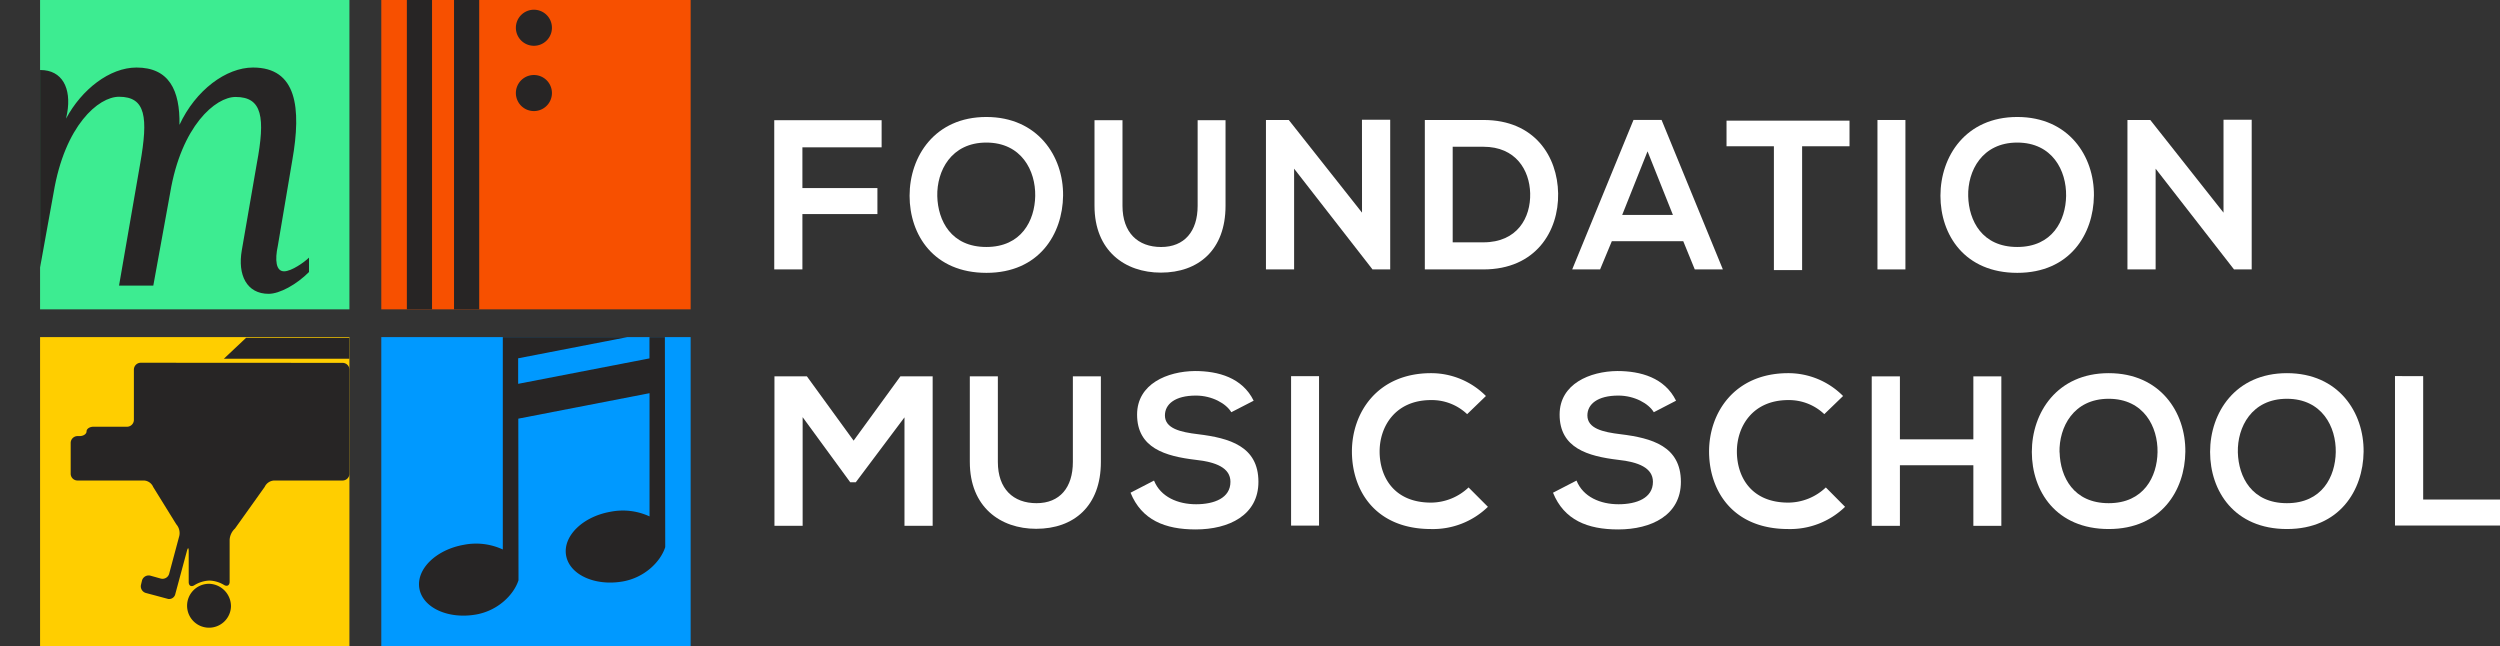 <?xml version="1.0" encoding="UTF-8"?>
<svg xmlns="http://www.w3.org/2000/svg" xmlns:xlink="http://www.w3.org/1999/xlink" viewBox="0 0 866.58 224.08">
  <rect x="0" y="0" width="866.58" height="224.08" fill="#333333" stroke="none"/>
  <defs>
    <style>.cls-1{fill:none;}.cls-2{fill:#fff;}.cls-3{fill:#3dec91;}.cls-4{fill:#f75000;}.cls-5{fill:#ffce00;}.cls-6{fill:#09f;}.cls-7{clip-path:url(#clip-path);}.cls-8{fill:#272525;}.cls-9{clip-path:url(#clip-path-2);}</style>
    <clipPath id="clip-path" transform="translate(13.89)">
      <rect id="SVGID" class="cls-1" width="107.23" height="107.23"></rect>
    </clipPath>
    <clipPath id="clip-path-2" transform="translate(13.89)">
      <rect id="SVGID-2" data-name="SVGID" class="cls-1" x="118.28" y="116.85" width="107.23" height="107.23"></rect>
    </clipPath>
  </defs>
  <title>fms-white</title>
  <g id="Layer_2" data-name="Layer 2">
    <g id="Layer_1-2" data-name="Layer 1">
      <path class="cls-2" d="M254.49,93.39V41.66h37.22v9.4H264.25V65.2h26v9h-26V93.39Z" transform="translate(13.89)"></path>
      <path class="cls-2" d="M354.61,67.79c-.15,13.39-8.36,26.79-26.57,26.79S301.4,81.48,301.4,67.86,310.13,40.55,328,40.55,354.76,54.24,354.61,67.79ZM311,68c.22,8.51,4.81,17.61,17,17.61s16.8-9.18,16.95-17.69c.15-8.73-4.74-18.5-16.95-18.5S310.8,59.28,311,68Z" transform="translate(13.89)"></path>
      <path class="cls-2" d="M410.92,41.66V71.34c0,15.32-9.4,23.16-22.42,23.16-12.43,0-23-7.55-23-23.16V41.66h9.7V71.34c0,9.32,5.33,14.28,13.39,14.28s12.66-5.4,12.66-14.28V41.66Z" transform="translate(13.89)"></path>
      <path class="cls-2" d="M458.21,41.51H468V93.39h-6.07v.08l-27.24-35V93.39h-9.76V41.59h7.91l25.39,32.12Z" transform="translate(13.89)"></path>
      <path class="cls-2" d="M526.21,67.05c.23,13.09-7.77,26.34-25.9,26.34H480V41.59h20.35C518.07,41.59,526,54.24,526.21,67.05ZM489.66,84h10.65c11.77,0,16.43-8.58,16.21-17-.22-8.06-5-16.13-16.21-16.13H489.66Z" transform="translate(13.89)"></path>
      <path class="cls-2" d="M569.58,83.61H544.82l-4.06,9.77h-9.67l21.24-51.8h9.74l21.24,51.8h-9.74ZM557.2,52.46l-8.79,22.05H566Z" transform="translate(13.89)"></path>
      <path class="cls-2" d="M601,50.7H584.58V41.82h42.63V50.7H610.78V93.62H601Z" transform="translate(13.89)"></path>
      <path class="cls-2" d="M636.9,93.39V41.59h9.69v51.8Z" transform="translate(13.89)"></path>
      <path class="cls-2" d="M711.93,67.79c-.14,13.39-8.36,26.79-26.56,26.79s-26.64-13.1-26.64-26.72,8.73-27.31,26.64-27.31S712.08,54.24,711.93,67.79ZM668.35,68c.22,8.51,4.81,17.61,17,17.61s16.8-9.18,16.94-17.69c.15-8.73-4.73-18.5-16.94-18.5S668.12,59.28,668.35,68Z" transform="translate(13.89)"></path>
      <path class="cls-2" d="M756.85,41.51h9.77V93.39h-6.07v.08l-27.23-35V93.39h-9.77V41.59h7.92l25.38,32.12Z" transform="translate(13.89)"></path>
      <path class="cls-2" d="M299.63,144.67l-16.88,22.5h-1.92l-16.5-22.57v37.67h-9.77V130.46h11.25L282,152.74l16.21-22.28H309.4v51.81h-9.77Z" transform="translate(13.89)"></path>
      <path class="cls-2" d="M367.71,130.46v29.68c0,15.32-9.4,23.16-22.43,23.16-12.43,0-23-7.55-23-23.16V130.46H332v29.68c0,9.32,5.33,14.28,13.4,14.28S358,169,358,160.14V130.46Z" transform="translate(13.89)"></path>
      <path class="cls-2" d="M412.92,142.89c-1.78-3-6.66-5.77-12.28-5.77-7.26,0-10.73,3-10.73,6.88,0,4.52,5.32,5.78,11.54,6.52,10.8,1.33,20.87,4.14,20.87,16.5,0,11.55-10.21,16.5-21.76,16.5-10.58,0-18.72-3.25-22.57-12.73l8.14-4.21c2.29,5.7,8.29,8.21,14.58,8.21s11.91-2.15,11.91-7.77c0-4.88-5.1-6.88-12-7.62-10.59-1.26-20.36-4.07-20.36-15.69,0-10.66,10.51-15,20.06-15.1,8.07,0,16.43,2.3,20.35,10.29Z" transform="translate(13.89)"></path>
      <path class="cls-2" d="M433.64,182.19v-51.8h9.69v51.8Z" transform="translate(13.89)"></path>
      <path class="cls-2" d="M501.87,175.68a27.33,27.33,0,0,1-19.69,7.7c-19.24,0-27.38-13.25-27.45-26.72s8.73-27.31,27.45-27.31a26.75,26.75,0,0,1,19,7.92l-6.51,6.29a17.78,17.78,0,0,0-12.51-4.88c-12.5,0-17.91,9.32-17.83,18s5,17.54,17.83,17.54a19.06,19.06,0,0,0,13-5.26Z" transform="translate(13.89)"></path>
      <path class="cls-2" d="M559.37,142.89c-1.78-3-6.67-5.77-12.29-5.77-7.25,0-10.73,3-10.73,6.88,0,4.52,5.33,5.78,11.54,6.52,10.81,1.33,20.87,4.14,20.87,16.5,0,11.55-10.21,16.5-21.75,16.5-10.59,0-18.73-3.25-22.58-12.73l8.15-4.21c2.29,5.7,8.28,8.21,14.57,8.21s11.92-2.15,11.92-7.77c0-4.88-5.11-6.88-12-7.62-10.58-1.26-20.35-4.07-20.35-15.69,0-10.66,10.51-15,20-15.1,8.07,0,16.43,2.3,20.36,10.29Z" transform="translate(13.89)"></path>
      <path class="cls-2" d="M625.67,175.68a27.33,27.33,0,0,1-19.69,7.7c-19.24,0-27.38-13.25-27.45-26.72s8.73-27.31,27.45-27.31a26.73,26.73,0,0,1,19,7.92l-6.51,6.29A17.78,17.78,0,0,0,606,138.68c-12.5,0-17.9,9.32-17.83,18s5,17.54,17.83,17.54a19.06,19.06,0,0,0,13-5.26Z" transform="translate(13.89)"></path>
      <path class="cls-2" d="M670.14,182.27v-21H644.68v21h-9.77V130.46h9.77v21.83h25.46V130.46h9.7v51.81Z" transform="translate(13.89)"></path>
      <path class="cls-2" d="M743.62,156.59c-.14,13.39-8.36,26.79-26.56,26.79s-26.65-13.1-26.65-26.72,8.74-27.31,26.65-27.31S743.77,143,743.62,156.59Zm-43.58.22c.22,8.51,4.81,17.61,17,17.61s16.8-9.18,16.94-17.69c.15-8.73-4.73-18.5-16.94-18.5S699.81,148.08,700,156.81Z" transform="translate(13.89)"></path>
      <path class="cls-2" d="M805.41,156.59c-.15,13.39-8.36,26.79-26.56,26.79s-26.65-13.1-26.65-26.72,8.74-27.31,26.65-27.31S805.56,143,805.41,156.59Zm-43.59.22c.23,8.51,4.81,17.61,17,17.61s16.79-9.18,16.94-17.69c.15-8.73-4.73-18.5-16.94-18.5S761.6,148.08,761.82,156.81Z" transform="translate(13.89)"></path>
      <path class="cls-2" d="M826.06,130.39v42.77H852.7v9H816.29v-51.8Z" transform="translate(13.89)"></path>
      <rect class="cls-3" x="13.89" width="107.23" height="107.23"></rect>
      <rect class="cls-4" x="132.17" width="107.23" height="107.23"></rect>
      <rect class="cls-5" x="13.89" y="116.85" width="107.23" height="107.23"></rect>
      <rect class="cls-6" x="132.17" y="116.85" width="107.23" height="107.23"></rect>
      <g class="cls-7">
        <path class="cls-8" d="M73.81,23.41c15.12,0,16.85,13.83,13.61,32.19l-5,29.59c-1.08,5-.65,8.86,2.16,8.86,2.6,0,7.13-3.24,8.64-4.75v5c-4.32,4.32-10.15,7.55-14,7.55-7.56,0-10.8-6.48-9.29-15.12l5.19-30c3-16,1.94-23.12-7.35-23.12-6.91,0-18.79,9.94-22.68,33.27L39.25,99H27.37l7.34-42.34c2.81-16,1.95-23.12-7.34-23.12-7.13,0-18.79,9.94-22.68,33.27L-1.14,99h-12.1L-2.87,40.91c.86-5.19.43-9.07-2.38-9.07-2.59,0-7.13,3.24-8.64,5V31.62c4.11-4.32,9.94-7.35,14-7.35,7.56,0,10.8,6.27,9.29,14.91L9,41.12C14.41,31,24.13,23.41,33.42,23.41c11.23,0,15.12,7.78,14.9,19.87C53.94,31.19,64.53,23.41,73.81,23.41Z" transform="translate(13.89)"></path>
      </g>
      <rect class="cls-8" x="157.38" width="8.73" height="107.23"></rect>
      <rect class="cls-8" x="141.03" width="8.73" height="107.23"></rect>
      <path class="cls-8" d="M177.43,9.62a6.25,6.25,0,1,1-6.25-6.25A6.25,6.25,0,0,1,177.43,9.62Z" transform="translate(13.89)"></path>
      <path class="cls-8" d="M177.43,32.22A6.25,6.25,0,1,1,171.18,26,6.25,6.25,0,0,1,177.43,32.22Z" transform="translate(13.89)"></path>
      <g class="cls-9">
        <path class="cls-8" d="M216.56,106h0v-3.79l-56.16,10.9v12.11h0v8.87h0v12.11h0v44.27a22,22,0,0,0-13.53-1.62c-9.68,1.71-16.57,8.5-15.39,15.16s10,10.7,19.65,9c7.58-1.34,13.08-6.82,14.71-11.89l-.07-56,45.49-8.83V179a22.07,22.07,0,0,0-13.53-1.61c-9.68,1.7-16.57,8.49-15.39,15.16s10,10.69,19.65,9c7.58-1.34,13.08-6.82,14.71-11.9Zm-50.84,27.05V124.2l45.52-8.83v8.86Z" transform="translate(13.89)"></path>
      </g>
      <path class="cls-8" d="M66.17,210.36a7.61,7.61,0,1,1-7.6-8A7.79,7.79,0,0,1,66.17,210.36Z" transform="translate(13.89)"></path>
      <path class="cls-8" d="M34.9,125.74a2.39,2.39,0,0,0-2.38,2.39v17.41a2.39,2.39,0,0,1-2.39,2.38H18.49c-1.31,0-2.38.73-2.38,1.62s-1.08,1.62-2.39,1.62H13a2.39,2.39,0,0,0-2.39,2.38v10.63a2.36,2.36,0,0,0,2.32,2.39H36a3.68,3.68,0,0,1,3.21,2.24l8,12.93a4.62,4.62,0,0,1,1.06,4l-3.52,13.14a2.39,2.39,0,0,1-2.92,1.68l-3.57-1a2.4,2.4,0,0,0-2.93,1.69L35,202.62a2.4,2.4,0,0,0,1.69,2.93l3.57.95,2.3.62,1.86.5a2.2,2.2,0,0,0,2.48-1.81l4-14.83c.34-1.27.62-1.23.62.08v10.69c0,1.31.9,1.8,2,1.08a10.68,10.68,0,0,1,5.19-1.59,10.52,10.52,0,0,1,5,1.49c1.11.7,2,.2,2-1.11V187.11a5.72,5.72,0,0,1,1.85-3.9l10.3-14.44a3.82,3.82,0,0,1,3.28-2.21h23.72a2.4,2.4,0,0,0,2.39-2.39v-36a2.4,2.4,0,0,0-2.39-2.39Z" transform="translate(13.89)"></path>
      <polygon class="cls-8" points="85.3 117.1 121.11 117.1 121.11 124.35 77.6 124.35 85.3 117.1"></polygon>
    </g>
  </g>
</svg>
